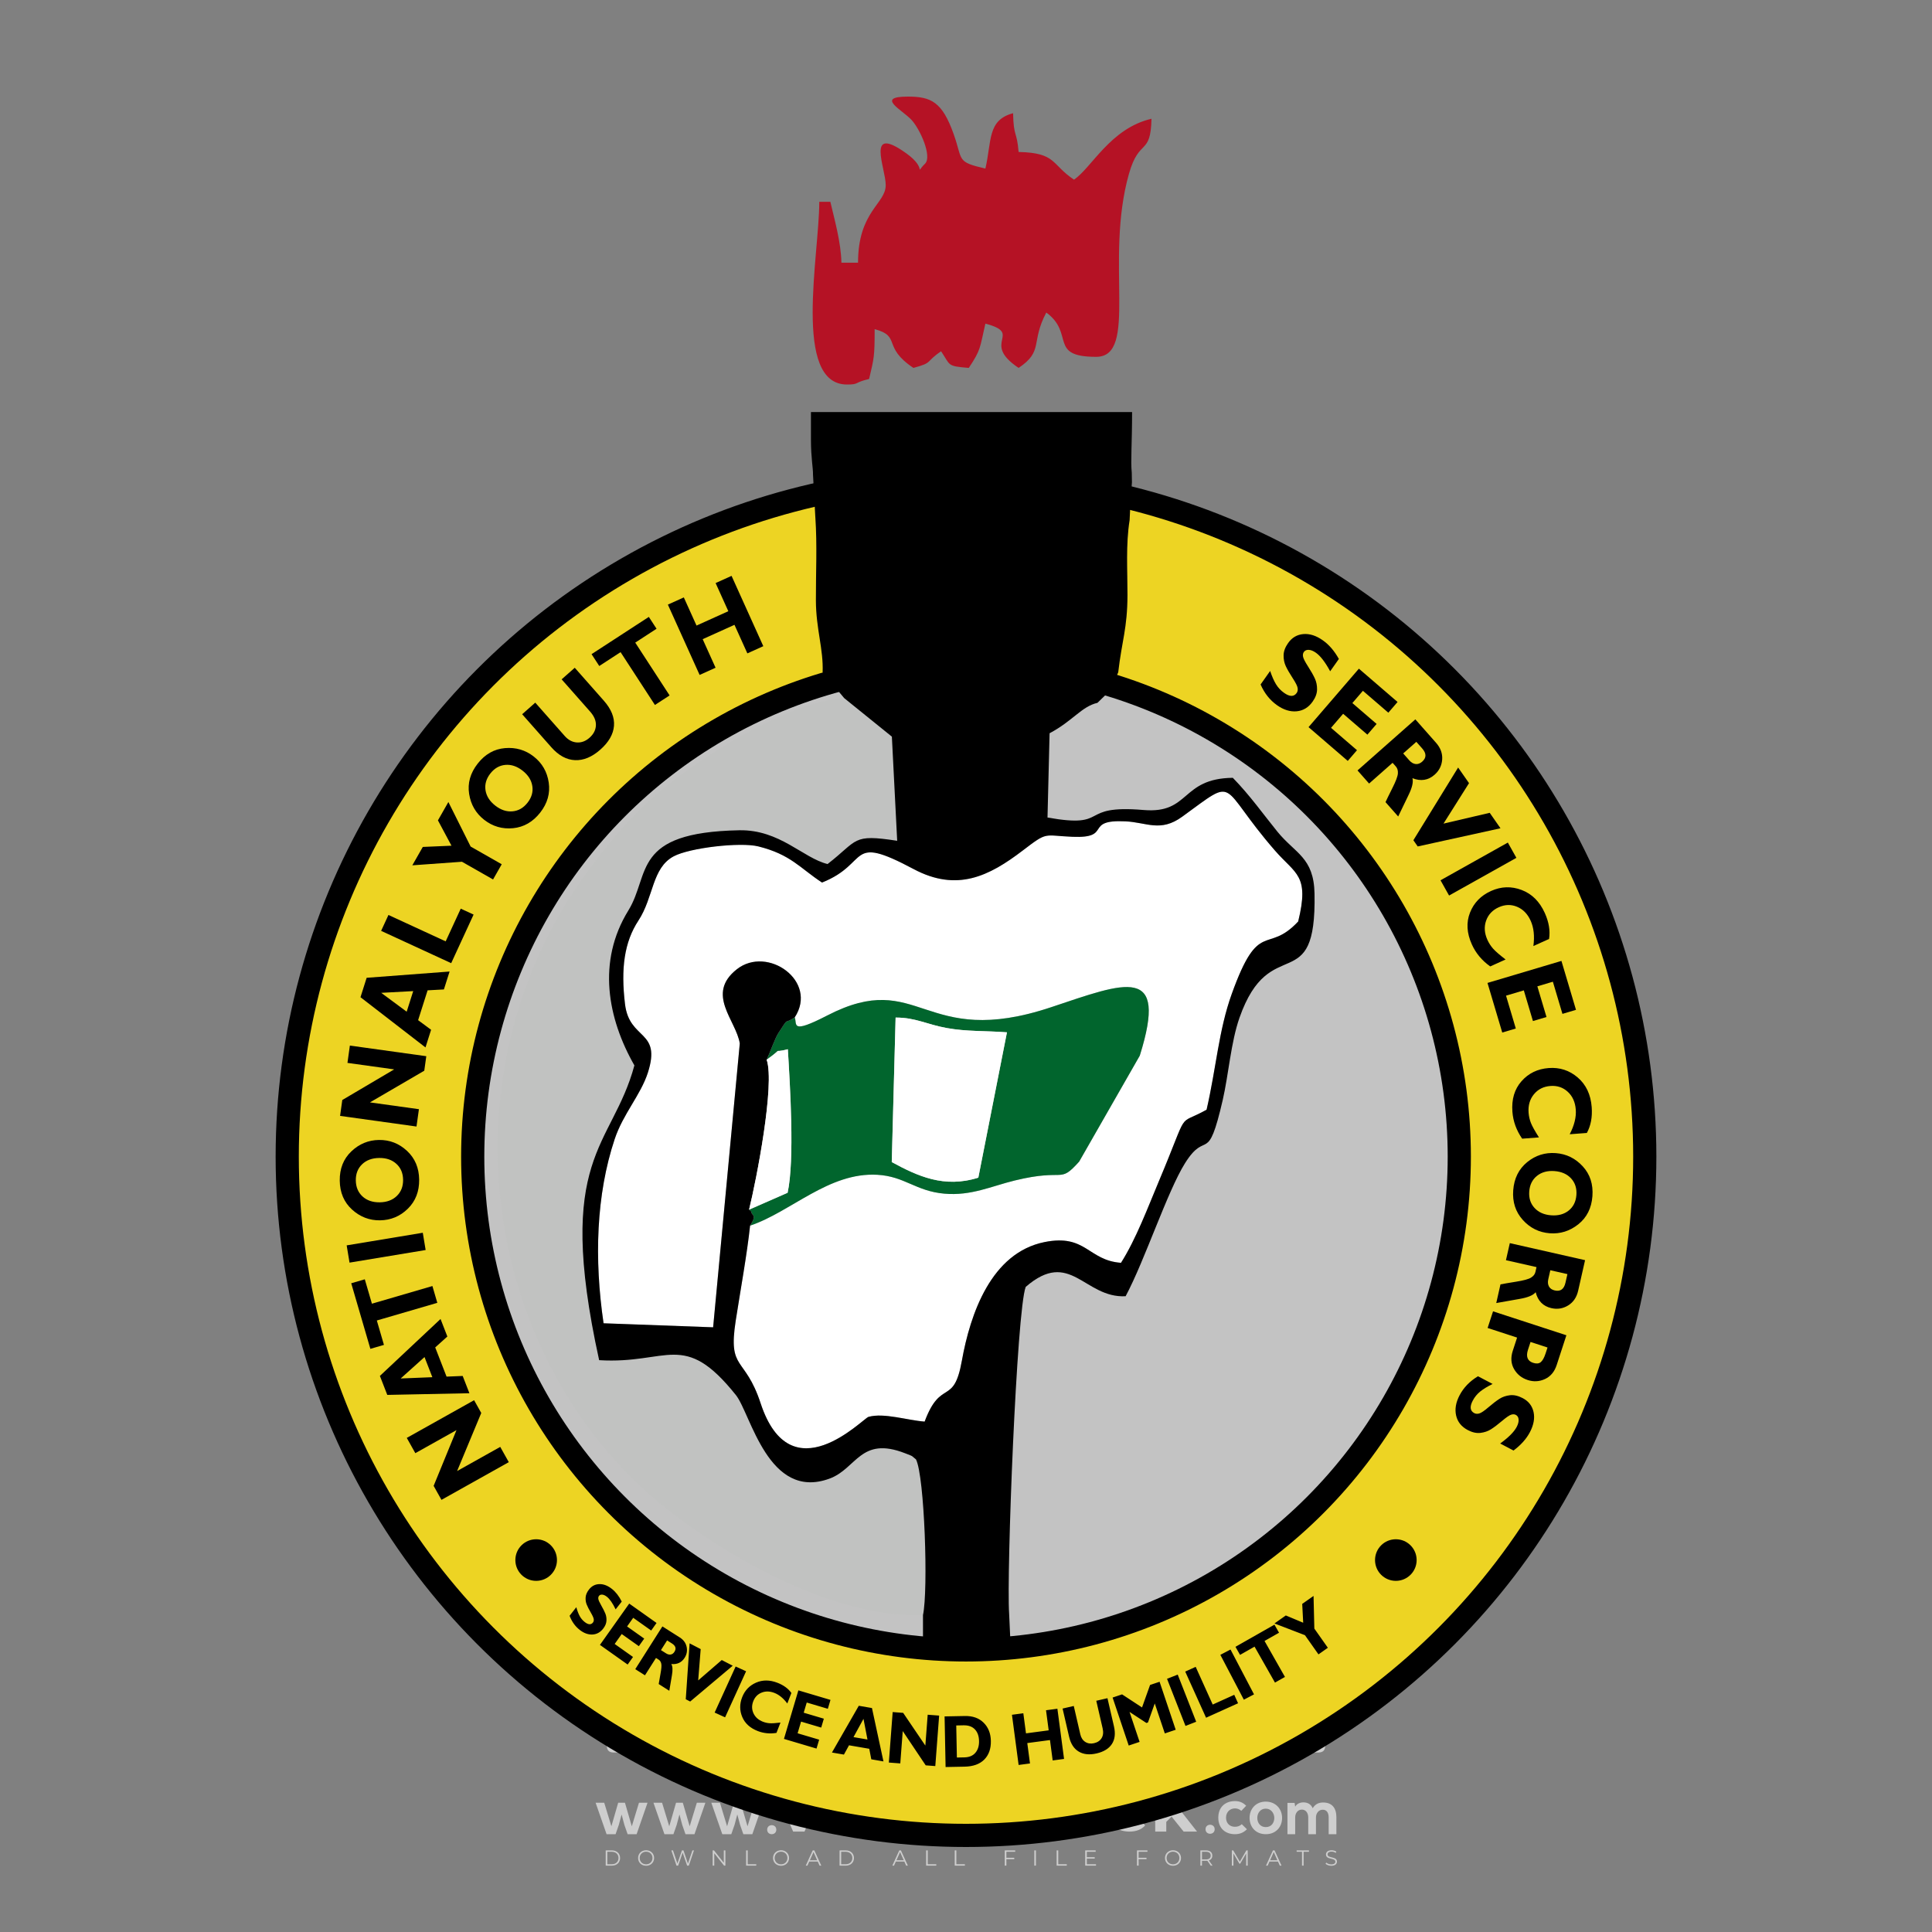 <?xml version="1.0" encoding="iso-8859-1"?>
<!-- Generator: Adobe Illustrator 27.0.0, SVG Export Plug-In . SVG Version: 6.00 Build 0)  -->
<svg version="1.1" id="Layer_1" xmlns="http://www.w3.org/2000/svg" xmlns:xlink="http://www.w3.org/1999/xlink" x="0px" y="0px"
	 viewBox="0 0 500 500" style="enable-background:new 0 0 500 500;" xml:space="preserve">
<rect x="0" y="0" width="500" height="500" fill="#808080" stroke="none"/>
<g id="watermark_1_">
	<g>
		<g id="watermark" style="opacity:0.61;">
			<g>
				<g>
					<g>
						<g>
							<polygon style="fill:#FFFFFF;" points="213.765,461.172 208.204,474.017 205.268,474.017 199.726,461.172 202.938,461.172 
								206.846,470.347 210.81,461.172 							"/>
						</g>
						<g>
							<path style="fill:#FFFFFF;" d="M223.507,469.741h-7.469c0.275,1.23,1.321,1.982,2.826,1.982c1.046,0,1.798-0.312,2.477-0.954
								l1.523,1.651c-0.917,1.046-2.294,1.597-4.074,1.597c-3.413,0-5.634-2.147-5.634-5.083c0-2.954,2.257-5.083,5.267-5.083
								c2.899,0,5.138,1.945,5.138,5.12C223.562,469.191,223.526,469.503,223.507,469.741 M216.002,468.071h4.863
								c-0.202-1.248-1.138-2.055-2.422-2.055C217.139,466.016,216.204,466.805,216.002,468.071"/>
						</g>
						<g>
							<path style="fill:#FFFFFF;" d="M224.735,468.934c0-2.973,2.294-5.083,5.505-5.083c2.074,0,3.707,0.899,4.423,2.514
								l-2.22,1.193c-0.532-0.936-1.321-1.358-2.221-1.358c-1.45,0-2.587,1.009-2.587,2.734c0,1.725,1.138,2.734,2.587,2.734
								c0.899,0,1.688-0.404,2.221-1.358l2.22,1.211c-0.716,1.578-2.349,2.495-4.423,2.495
								C227.029,474.017,224.735,471.907,224.735,468.934"/>
						</g>
						<g>
							<path style="fill:#FFFFFF;" d="M242.828,473.393c-0.587,0.422-1.45,0.624-2.331,0.624c-2.33,0-3.688-1.193-3.688-3.542
								v-4.055h-1.523v-2.202h1.523v-2.404h2.863v2.404h2.459v2.202h-2.459v4.019c0,0.844,0.458,1.303,1.229,1.303
								c0.422,0,0.844-0.128,1.156-0.367L242.828,473.393z"/>
						</g>
					</g>
					<g>
						<path style="fill:#FFFFFF;" d="M262.474,463.997v2.643c-0.238-0.018-0.422-0.037-0.642-0.037
							c-1.578,0-2.624,0.862-2.624,2.753v4.661h-2.863v-9.873h2.734v1.303C259.776,464.493,260.951,463.997,262.474,463.997"/>
					</g>
					<g>
						<path style="fill:#FFFFFF;" d="M263.299,472.53l1.009-2.239c1.083,0.789,2.697,1.339,4.239,1.339
							c1.762,0,2.477-0.587,2.477-1.376c0-2.404-7.469-0.752-7.469-5.524c0-2.184,1.762-4,5.413-4c1.615,0,3.267,0.385,4.459,1.138
							l-0.918,2.257c-1.193-0.679-2.422-1.009-3.56-1.009c-1.761,0-2.44,0.66-2.44,1.468c0,2.367,7.468,0.734,7.468,5.45
							c0,2.147-1.78,3.982-5.45,3.982C266.492,474.017,264.437,473.411,263.299,472.53"/>
					</g>
					<g>
						<path style="fill:#FFFFFF;" d="M285.428,469.741h-7.469c0.275,1.23,1.321,1.982,2.826,1.982c1.046,0,1.798-0.312,2.477-0.954
							l1.523,1.651c-0.918,1.046-2.294,1.597-4.074,1.597c-3.413,0-5.634-2.147-5.634-5.083c0-2.954,2.257-5.083,5.267-5.083
							c2.9,0,5.138,1.945,5.138,5.12C285.484,469.191,285.447,469.503,285.428,469.741 M277.923,468.071h4.863
							c-0.202-1.248-1.138-2.055-2.422-2.055C279.061,466.016,278.125,466.805,277.923,468.071"/>
					</g>
					<g>
						<path style="fill:#FFFFFF;" d="M297.007,469.741h-7.469c0.275,1.23,1.321,1.982,2.826,1.982c1.046,0,1.798-0.312,2.477-0.954
							l1.523,1.651c-0.918,1.046-2.294,1.597-4.074,1.597c-3.413,0-5.634-2.147-5.634-5.083c0-2.954,2.257-5.083,5.267-5.083
							c2.899,0,5.138,1.945,5.138,5.12C297.062,469.191,297.025,469.503,297.007,469.741 M289.501,468.071h4.863
							c-0.202-1.248-1.138-2.055-2.422-2.055C290.639,466.016,289.703,466.805,289.501,468.071"/>
					</g>
					<g>
						<polygon style="fill:#FFFFFF;" points="303.208,470.145 301.831,471.503 301.831,474.017 298.969,474.017 298.969,460.401 
							301.831,460.401 301.831,468.108 306.016,464.144 309.429,464.144 305.318,468.328 309.796,474.017 306.327,474.017 						"/>
					</g>
					<g>
						<path style="fill:#FFFFFF;" d="M256.601,475.359L256.601,475.359l-2.86-2.86c-0.435,0.508-0.953,0.943-1.534,1.284
							c-0.092,0.069-0.186,0.136-0.283,0.199l3.027,3.027c0.456,0.456,1.195,0.456,1.65,0
							C257.057,476.554,257.057,475.815,256.601,475.359"/>
					</g>
					<g>
						<path style="fill:#FFFFFF;" d="M249.984,463.244c0.221-0.173,0.495-0.281,0.797-0.281c0.042,0,0.083,0.002,0.124,0.006
							c-0.214-0.156-0.478-0.249-0.764-0.249c-0.395,0-0.744,0.18-0.981,0.458c-0.051,0-0.1,0.006-0.151,0.008
							c0.039-0.077,0.064-0.162,0.064-0.255c0-0.234-0.143-0.434-0.346-0.519c0.087,0.126,0.138,0.279,0.138,0.445
							c0,0.122-0.031,0.237-0.081,0.341c-2.811,0.201-5.03,2.539-5.03,5.4c0,2.993,2.426,5.42,5.42,5.42
							c2.993,0,5.42-2.426,5.42-5.42C254.595,465.879,252.593,463.635,249.984,463.244 M247.983,464.656
							c0.435,0,0.844,0.112,1.199,0.309c0.374-0.245,0.82-0.387,1.299-0.387c0.711,0,1.348,0.312,1.784,0.806
							c-0.435-0.379-1.004-0.61-1.627-0.61c-0.449,0-0.87,0.12-1.234,0.329c-0.079,0.046-0.156,0.096-0.229,0.15
							c-0.065-0.048-0.133-0.093-0.204-0.134c-0.369-0.219-0.8-0.344-1.26-0.344c-0.3,0-0.588,0.054-0.854,0.152
							C247.196,464.754,247.578,464.656,247.983,464.656 M251.772,469.098c0.115,0.305,0.181,0.634,0.181,0.979
							c0,1.534-1.244,2.777-2.778,2.777c-1.534,0-2.777-1.243-2.777-2.777c0-0.345,0.066-0.674,0.181-0.979
							c-0.62-0.382-1.035-1.064-1.035-1.846c0-1.197,0.971-2.168,2.168-2.168c0.565,0,1.078,0.218,1.463,0.572
							c0.386-0.354,0.899-0.572,1.464-0.572c1.197,0,2.168,0.971,2.168,2.168C252.807,468.034,252.392,468.716,251.772,469.098"/>
					</g>
					<g>
						<path style="fill:#FFFFFF;" d="M251.666,467.061c0,0.497-0.404,0.901-0.901,0.901c-0.497,0-0.901-0.404-0.901-0.901
							s0.404-0.901,0.901-0.901c0.101,0,0.197,0.017,0.287,0.047c-0.03,0.062-0.045,0.132-0.045,0.204
							c0,0.273,0.221,0.494,0.494,0.494c0.05,0,0.099-0.008,0.146-0.022C251.66,466.941,251.666,467,251.666,467.061"/>
					</g>
					<g>
						<path style="fill:#FFFFFF;" d="M248.255,467.061c0,0.376-0.305,0.681-0.681,0.681c-0.376,0-0.681-0.305-0.681-0.681
							s0.305-0.681,0.681-0.681c0.076,0,0.149,0.013,0.217,0.035c-0.023,0.047-0.034,0.1-0.034,0.155
							c0,0.206,0.167,0.374,0.374,0.374c0.038,0,0.075-0.006,0.11-0.017C248.25,466.97,248.255,467.015,248.255,467.061"/>
					</g>
					<g>
						<g>
							<g>
								<rect x="242.908" y="467.83" style="fill:#FFFFFF;" width="0.616" height="0.616"/>
							</g>
							<g>
								<rect x="254.827" y="467.83" style="fill:#FFFFFF;" width="0.616" height="0.616"/>
							</g>
							<g>
								<path style="fill:#FFFFFF;" d="M255.205,468.082h-0.14c0-3.248-2.642-5.89-5.89-5.89c-3.248,0-5.89,2.642-5.89,5.89h-0.14
									c0-1.611,0.627-3.125,1.766-4.264c1.139-1.139,2.653-1.766,4.264-1.766c1.611,0,3.125,0.627,4.264,1.766
									C254.578,464.957,255.205,466.471,255.205,468.082"/>
							</g>
						</g>
						<g>
							<rect x="248.868" y="461.814" style="fill:#FFFFFF;" width="0.616" height="0.616"/>
						</g>
						<g>
							<rect x="244.95" y="462.052" style="fill:#FFFFFF;" width="8.45" height="0.14"/>
						</g>
						<g>
							<path style="fill:#FFFFFF;" d="M245.174,462.15c0,0.108-0.088,0.196-0.196,0.196c-0.108,0-0.196-0.088-0.196-0.196
								c0-0.108,0.088-0.196,0.196-0.196C245.086,461.954,245.174,462.042,245.174,462.15"/>
						</g>
						<g>
							<path style="fill:#FFFFFF;" d="M253.596,462.15c0,0.108-0.088,0.196-0.196,0.196c-0.108,0-0.196-0.088-0.196-0.196
								c0-0.108,0.088-0.196,0.196-0.196C253.509,461.954,253.596,462.042,253.596,462.15"/>
						</g>
					</g>
				</g>
				<g>
					<path style="fill:#FFFFFF;" d="M314.356,473.409c0,1.559-2.364,1.559-2.364,0C311.993,471.851,314.356,471.851,314.356,473.409
						z"/>
				</g>
				<g>
					<g>
						<g>
							<path style="fill:#FFFFFF;" d="M161.739,466.549l1.772,6.088l1.855-6.088h2.215l-2.823,8.14h-2.33l-0.837-2.396l-0.722-2.708
								l-0.722,2.708l-0.837,2.396h-2.33l-2.839-8.14h2.231l1.855,6.088l1.756-6.088H161.739z"/>
						</g>
						<g>
							<path style="fill:#FFFFFF;" d="M176.713,466.549l1.772,6.088l1.855-6.088h2.215l-2.823,8.14h-2.33l-0.837-2.396l-0.722-2.708
								l-0.722,2.708l-0.837,2.396h-2.33l-2.839-8.14h2.231l1.855,6.088l1.756-6.088H176.713z"/>
						</g>
						<g>
							<path style="fill:#FFFFFF;" d="M191.687,466.549l1.772,6.088l1.855-6.088h2.215l-2.823,8.14h-2.33l-0.837-2.396l-0.722-2.708
								l-0.722,2.708l-0.837,2.396h-2.33l-2.839-8.14h2.231l1.855,6.088l1.756-6.088H191.687z"/>
						</g>
					</g>
					<g>
						<path style="fill:#FFFFFF;" d="M200.908,473.52c0,1.559-2.364,1.559-2.364,0C198.545,471.962,200.908,471.962,200.908,473.52z
							"/>
					</g>
					<g>
						<path style="fill:#FFFFFF;" d="M322.71,473.409c-0.935,0.919-1.919,1.28-3.117,1.28c-2.346,0-4.3-1.411-4.3-4.282
							s1.953-4.284,4.3-4.284c1.149,0,2.035,0.329,2.921,1.199l-1.264,1.329c-0.476-0.428-1.066-0.64-1.623-0.64
							c-1.346,0-2.33,0.985-2.33,2.396c0,1.542,1.05,2.362,2.297,2.362c0.64,0,1.28-0.18,1.772-0.672L322.71,473.409z"/>
					</g>
					<g>
						<path style="fill:#FFFFFF;" d="M331.805,470.472c0,2.33-1.591,4.217-4.217,4.217c-2.626,0-4.201-1.887-4.201-4.217
							c0-2.314,1.609-4.217,4.185-4.217C330.149,466.255,331.805,468.158,331.805,470.472z M325.389,470.472
							c0,1.231,0.739,2.38,2.199,2.38c1.46,0,2.199-1.149,2.199-2.38c0-1.215-0.854-2.396-2.199-2.396
							C326.144,468.077,325.389,469.258,325.389,470.472z"/>
					</g>
					<g>
						<path style="fill:#FFFFFF;" d="M338.572,474.689v-4.332c0-1.068-0.559-2.035-1.658-2.035c-1.082,0-1.722,0.967-1.722,2.035
							v4.332h-2.003v-8.107h1.855l0.148,0.985c0.426-0.82,1.362-1.116,2.133-1.116c0.969,0,1.937,0.394,2.396,1.51
							c0.723-1.149,1.658-1.478,2.708-1.478c2.297,0,3.43,1.412,3.43,3.84v4.365h-2.003v-4.365c0-1.066-0.442-1.97-1.526-1.97
							c-1.082,0-1.756,0.935-1.756,2.003v4.332H338.572z"/>
					</g>
				</g>
			</g>
		</g>
		<g style="opacity:0.61;">
			<g>
				<g>
					<path style="fill:#FFFFFF;" d="M345.988,431.299c-0.006-1.224-0.959-2.121-2.189-2.14c-0.924-0.014-0.832,0.12-0.834-0.867
						c-0.003-1.097-0.007-2.194,0.003-3.292c0.003-0.379-0.112-0.691-0.362-0.976c-2.342-2.668-4.678-5.342-7.019-8.011
						c-0.12-0.137-0.275-0.244-0.414-0.366c-6.214,0-12.427,0-18.641,0c-0.794,0.293-1.14,0.868-1.138,1.709
						c0.01,3.748,0.004,7.496,0.004,11.243c0,0.556-0.003,0.589-0.55,0.551c-1.497-0.102-2.516,0.986-2.497,2.492
						c0.044,3.476,0.013,6.953,0.014,10.429c0.001,1.58,0.867,2.443,2.45,2.449c0.582,0.002,0.582,0.002,0.582,0.6
						c0,2.219-0.001,4.438,0.001,6.657c0.001,1.192,0.58,1.771,1.768,1.771c8.013,0.001,16.027,0.001,24.04,0
						c1.168,0,1.755-0.583,1.757-1.745c0.002-2.256,0-4.512,0.001-6.768c0-0.512,0.002-0.511,0.52-0.515
						c0.271-0.002,0.541,0.008,0.809-0.058c0.996-0.246,1.69-1.044,1.694-2.069C346.003,438.696,346.005,434.997,345.988,431.299z
						 M317.537,417.162c5.337,0,10.674,0,16.01,0c0.548,0,0.554,0.007,0.554,0.561c0.001,2.243-0.001,4.486,0.001,6.73
						c0.001,0.811,0.249,1.059,1.06,1.059c1.91,0.001,3.821,0,5.731,0.001c0.458,0,0.479,0.021,0.481,0.483
						c0.003,0.887,0.002,1.775,0,2.662c-0.001,0.477-0.024,0.498-0.504,0.499c-3.895,0.001-7.79,0-11.684,0
						c-3.882,0-7.765,0-11.647,0c-0.55,0-0.552-0.001-0.552-0.561c-0.001-3.624-0.001-7.247,0-10.871
						C316.987,417.166,316.991,417.162,317.537,417.162z M340.822,451.579c-3.883,0.001-7.766,0-11.65,0c-3.871,0-7.742,0-11.613,0
						c-0.572,0-0.574-0.002-0.574-0.579c-0.001-1.997-0.001-3.994,0.001-5.991c0-0.464,0.023-0.486,0.478-0.487
						c7.803-0.001,15.607-0.001,23.41,0c0.478,0,0.499,0.02,0.499,0.503c0.002,1.997,0.001,3.994,0,5.991
						C341.375,451.574,341.37,451.579,340.822,451.579z"/>
				</g>
				<g>
					<g>
						<rect x="327.418" y="417.053" style="fill:#FFFFFF;" width="1.757" height="1.054"/>
					</g>
					<g>
						<rect x="325.662" y="418.107" style="fill:#FFFFFF;" width="1.757" height="1.054"/>
					</g>
					<g>
						<rect x="327.418" y="419.161" style="fill:#FFFFFF;" width="1.757" height="1.054"/>
					</g>
					<g>
						<rect x="325.662" y="420.215" style="fill:#FFFFFF;" width="1.757" height="1.054"/>
					</g>
					<g>
						<rect x="327.418" y="421.269" style="fill:#FFFFFF;" width="1.757" height="1.054"/>
					</g>
					<g>
						<rect x="325.662" y="422.323" style="fill:#FFFFFF;" width="1.757" height="1.054"/>
					</g>
					<g>
						<rect x="327.418" y="423.378" style="fill:#FFFFFF;" width="1.757" height="1.054"/>
					</g>
					<g>
						<rect x="325.662" y="424.432" style="fill:#FFFFFF;" width="1.757" height="1.054"/>
					</g>
					<g>
						<rect x="327.418" y="425.486" style="fill:#FFFFFF;" width="1.757" height="1.054"/>
					</g>
					<g>
						<rect x="325.662" y="426.54" style="fill:#FFFFFF;" width="1.757" height="1.054"/>
					</g>
					<g>
						<rect x="327.418" y="427.594" style="fill:#FFFFFF;" width="1.757" height="1.054"/>
					</g>
					<g>
						<rect x="325.662" y="428.648" style="fill:#FFFFFF;" width="1.757" height="1.054"/>
					</g>
				</g>
			</g>
			<g>
				<path style="fill:#FFFFFF;" d="M187.637,431.299c-0.006-1.224-0.959-2.121-2.189-2.14c-0.924-0.014-0.832,0.12-0.834-0.867
					c-0.003-1.097-0.007-2.194,0.003-3.292c0.003-0.379-0.112-0.691-0.362-0.976c-2.342-2.668-4.678-5.342-7.019-8.011
					c-0.12-0.137-0.275-0.244-0.414-0.366c-6.214,0-12.427,0-18.641,0c-0.794,0.293-1.14,0.868-1.138,1.709
					c0.01,3.748,0.004,7.496,0.004,11.243c0,0.556-0.003,0.589-0.55,0.551c-1.497-0.102-2.516,0.986-2.497,2.492
					c0.044,3.476,0.013,6.953,0.014,10.429c0.001,1.58,0.867,2.443,2.45,2.449c0.582,0.002,0.582,0.002,0.582,0.6
					c0,2.219-0.001,4.438,0.001,6.657c0.001,1.192,0.58,1.771,1.768,1.771c8.013,0.001,16.027,0.001,24.04,0
					c1.168,0,1.755-0.583,1.757-1.745c0.002-2.256,0-4.512,0.001-6.768c0-0.512,0.002-0.511,0.52-0.515
					c0.271-0.002,0.541,0.008,0.809-0.058c0.996-0.246,1.69-1.044,1.694-2.069C187.652,438.696,187.655,434.997,187.637,431.299z
					 M159.187,417.162c5.337,0,10.674,0,16.01,0c0.548,0,0.554,0.007,0.554,0.561c0.001,2.243-0.001,4.486,0.001,6.73
					c0.001,0.811,0.249,1.059,1.06,1.059c1.91,0.001,3.821,0,5.731,0.001c0.458,0,0.479,0.021,0.481,0.483
					c0.003,0.887,0.002,1.775,0,2.662c-0.001,0.477-0.024,0.498-0.504,0.499c-3.895,0.001-7.79,0-11.684,0
					c-3.882,0-7.765,0-11.647,0c-0.55,0-0.552-0.001-0.552-0.561c-0.001-3.624-0.001-7.247,0-10.871
					C158.636,417.166,158.64,417.162,159.187,417.162z M182.472,451.579c-3.883,0.001-7.766,0-11.65,0c-3.871,0-7.742,0-11.613,0
					c-0.572,0-0.574-0.002-0.574-0.579c-0.001-1.997-0.001-3.994,0.001-5.991c0-0.464,0.023-0.486,0.478-0.487
					c7.803-0.001,15.607-0.001,23.41,0c0.478,0,0.499,0.02,0.499,0.503c0.002,1.997,0.001,3.994,0,5.991
					C183.024,451.574,183.019,451.579,182.472,451.579z"/>
			</g>
			<g>
				<path style="fill:#FFFFFF;" d="M159.779,440.669v-7.897h2.779c0.375,0,0.726,0.061,1.053,0.182
					c0.327,0.121,0.612,0.292,0.855,0.513c0.242,0.221,0.434,0.483,0.573,0.789c0.14,0.305,0.21,0.642,0.21,1.009
					c0,0.375-0.07,0.715-0.21,1.02c-0.14,0.305-0.331,0.568-0.573,0.789c-0.243,0.221-0.528,0.392-0.855,0.513
					c-0.327,0.121-0.678,0.182-1.053,0.182h-1.29v2.901H159.779z M162.58,436.356c0.39,0,0.684-0.111,0.882-0.331
					c0.199-0.22,0.298-0.474,0.298-0.761c0-0.14-0.024-0.276-0.072-0.408c-0.048-0.132-0.121-0.248-0.221-0.347
					c-0.099-0.099-0.223-0.178-0.37-0.237c-0.147-0.059-0.32-0.089-0.518-0.089h-1.312v2.173H162.58z"/>
				<path style="fill:#FFFFFF;" d="M166.308,432.771h1.731l3.177,5.294h0.088l-0.088-1.522v-3.772h1.478v7.897h-1.566l-3.353-5.592
					h-0.088l0.088,1.522v4.07h-1.467V432.771z"/>
				<path style="fill:#FFFFFF;" d="M177.922,436.334h3.872c0.022,0.089,0.04,0.195,0.055,0.32c0.014,0.125,0.022,0.25,0.022,0.375
					c0,0.507-0.077,0.985-0.231,1.434c-0.154,0.449-0.397,0.849-0.728,1.202c-0.353,0.375-0.776,0.666-1.268,0.871
					c-0.493,0.206-1.055,0.309-1.688,0.309c-0.574,0-1.114-0.103-1.622-0.309c-0.507-0.206-0.948-0.492-1.323-0.86
					c-0.375-0.367-0.673-0.803-0.894-1.307c-0.221-0.504-0.331-1.053-0.331-1.649c0-0.595,0.11-1.145,0.331-1.649
					c0.221-0.504,0.518-0.939,0.894-1.307c0.375-0.367,0.816-0.654,1.323-0.86c0.507-0.206,1.048-0.309,1.622-0.309
					c0.64,0,1.211,0.11,1.715,0.331c0.504,0.221,0.935,0.526,1.296,0.915l-1.025,1.004c-0.258-0.272-0.544-0.48-0.861-0.623
					c-0.316-0.143-0.695-0.215-1.136-0.215c-0.361,0-0.703,0.065-1.026,0.193c-0.324,0.129-0.607,0.311-0.85,0.546
					c-0.242,0.235-0.436,0.52-0.579,0.855c-0.143,0.335-0.215,0.708-0.215,1.119c0,0.412,0.072,0.785,0.215,1.12
					c0.143,0.335,0.338,0.62,0.584,0.855c0.246,0.235,0.531,0.418,0.855,0.546c0.323,0.129,0.669,0.193,1.037,0.193
					c0.419,0,0.773-0.061,1.064-0.182c0.29-0.121,0.538-0.278,0.744-0.469c0.148-0.132,0.275-0.3,0.381-0.502
					c0.106-0.202,0.189-0.428,0.248-0.678h-2.482V436.334z"/>
			</g>
			<g>
				<path style="fill:#FFFFFF;" d="M224.019,431.299c-0.006-1.224-0.959-2.121-2.189-2.14c-0.924-0.014-0.832,0.12-0.834-0.867
					c-0.003-1.097-0.007-2.194,0.003-3.292c0.003-0.379-0.112-0.691-0.362-0.976c-2.342-2.668-4.678-5.342-7.019-8.011
					c-0.12-0.137-0.275-0.244-0.414-0.366c-6.214,0-12.427,0-18.641,0c-0.794,0.293-1.14,0.868-1.138,1.709
					c0.01,3.748,0.004,7.496,0.004,11.243c0,0.556-0.003,0.589-0.55,0.551c-1.497-0.102-2.516,0.986-2.497,2.492
					c0.044,3.476,0.013,6.953,0.014,10.429c0.001,1.58,0.867,2.443,2.45,2.449c0.582,0.002,0.582,0.002,0.582,0.6
					c0,2.219-0.001,4.438,0.001,6.657c0.001,1.192,0.58,1.771,1.768,1.771c8.013,0.001,16.027,0.001,24.04,0
					c1.168,0,1.755-0.583,1.757-1.745c0.002-2.256,0-4.512,0.001-6.768c0-0.512,0.002-0.511,0.52-0.515
					c0.271-0.002,0.541,0.008,0.809-0.058c0.997-0.246,1.69-1.044,1.694-2.069C224.034,438.696,224.036,434.997,224.019,431.299z
					 M195.568,417.162c5.337,0,10.674,0,16.01,0c0.548,0,0.554,0.007,0.554,0.561c0.001,2.243-0.001,4.486,0.001,6.73
					c0.001,0.811,0.249,1.059,1.06,1.059c1.91,0.001,3.821,0,5.731,0.001c0.458,0,0.479,0.021,0.481,0.483
					c0.003,0.887,0.002,1.775,0,2.662c-0.001,0.477-0.024,0.498-0.504,0.499c-3.895,0.001-7.79,0-11.684,0
					c-3.882,0-7.765,0-11.647,0c-0.55,0-0.552-0.001-0.552-0.561c-0.001-3.624-0.001-7.247,0-10.871
					C195.018,417.166,195.022,417.162,195.568,417.162z M218.854,451.579c-3.883,0.001-7.766,0-11.65,0c-3.871,0-7.742,0-11.613,0
					c-0.572,0-0.574-0.002-0.574-0.579c-0.001-1.997-0.001-3.994,0.001-5.991c0-0.464,0.023-0.486,0.478-0.487
					c7.803-0.001,15.607-0.001,23.41,0c0.478,0,0.499,0.02,0.499,0.503c0.002,1.997,0.001,3.994,0,5.991
					C219.406,451.574,219.401,451.579,218.854,451.579z"/>
			</g>
			<g>
				<path style="fill:#FFFFFF;" d="M205.111,432.771h1.699l2.967,7.897h-1.644l-0.651-1.886h-3.044l-0.651,1.886h-1.643
					L205.111,432.771z M206.997,437.415l-0.706-1.974l-0.287-0.96h-0.088l-0.287,0.96l-0.706,1.974H206.997z"/>
				<path style="fill:#FFFFFF;" d="M211.331,434.536c-0.125,0-0.245-0.024-0.359-0.072c-0.114-0.048-0.213-0.114-0.298-0.199
					c-0.084-0.084-0.151-0.182-0.198-0.292c-0.048-0.11-0.072-0.232-0.072-0.364s0.024-0.254,0.072-0.364
					c0.048-0.11,0.114-0.208,0.198-0.292c0.084-0.084,0.184-0.151,0.298-0.198c0.114-0.048,0.233-0.072,0.359-0.072
					c0.257,0,0.478,0.09,0.662,0.27c0.184,0.181,0.276,0.399,0.276,0.656s-0.092,0.476-0.276,0.656
					C211.809,434.446,211.589,434.536,211.331,434.536z M210.615,440.669v-5.404h1.445v5.404H210.615z"/>
			</g>
			<g>
				<path style="fill:#FFFFFF;" d="M261.044,431.299c-0.006-1.224-0.959-2.121-2.189-2.14c-0.924-0.014-0.832,0.12-0.834-0.867
					c-0.003-1.097-0.007-2.194,0.003-3.292c0.003-0.379-0.112-0.691-0.362-0.976c-2.342-2.668-4.678-5.342-7.019-8.011
					c-0.12-0.137-0.275-0.244-0.414-0.366c-6.214,0-12.427,0-18.641,0c-0.794,0.293-1.14,0.868-1.138,1.709
					c0.01,3.748,0.004,7.496,0.004,11.243c0,0.556-0.003,0.589-0.55,0.551c-1.497-0.102-2.516,0.986-2.497,2.492
					c0.044,3.476,0.013,6.953,0.014,10.429c0.001,1.58,0.867,2.443,2.45,2.449c0.582,0.002,0.582,0.002,0.582,0.6
					c0,2.219-0.001,4.438,0.001,6.657c0.001,1.192,0.58,1.771,1.768,1.771c8.013,0.001,16.027,0.001,24.04,0
					c1.168,0,1.755-0.583,1.757-1.745c0.002-2.256,0-4.512,0.001-6.768c0-0.512,0.002-0.511,0.52-0.515
					c0.271-0.002,0.541,0.008,0.809-0.058c0.996-0.246,1.69-1.044,1.694-2.069C261.059,438.696,261.061,434.997,261.044,431.299z
					 M232.593,417.162c5.337,0,10.674,0,16.01,0c0.548,0,0.554,0.007,0.554,0.561c0.001,2.243-0.001,4.486,0.001,6.73
					c0.001,0.811,0.249,1.059,1.06,1.059c1.91,0.001,3.821,0,5.731,0.001c0.458,0,0.479,0.021,0.481,0.483
					c0.003,0.887,0.002,1.775,0,2.662c-0.001,0.477-0.024,0.498-0.504,0.499c-3.895,0.001-7.79,0-11.684,0
					c-3.882,0-7.765,0-11.647,0c-0.55,0-0.552-0.001-0.552-0.561c-0.001-3.624-0.001-7.247,0-10.871
					C232.042,417.166,232.047,417.162,232.593,417.162z M255.878,451.579c-3.883,0.001-7.766,0-11.65,0c-3.871,0-7.742,0-11.613,0
					c-0.572,0-0.574-0.002-0.574-0.579c-0.001-1.997-0.001-3.994,0.001-5.991c0-0.464,0.023-0.486,0.478-0.487
					c7.803-0.001,15.607-0.001,23.41,0c0.478,0,0.499,0.02,0.499,0.503c0.002,1.997,0.001,3.994,0,5.991
					C256.431,451.574,256.426,451.579,255.878,451.579z"/>
			</g>
			<g>
				<path style="fill:#FFFFFF;" d="M236.361,440.845c-0.338,0-0.662-0.048-0.971-0.143c-0.309-0.095-0.592-0.239-0.849-0.43
					c-0.257-0.191-0.481-0.425-0.673-0.7c-0.191-0.276-0.342-0.597-0.452-0.965l1.401-0.551c0.103,0.397,0.283,0.726,0.54,0.987
					c0.257,0.261,0.596,0.392,1.015,0.392c0.154,0,0.303-0.02,0.447-0.061c0.143-0.04,0.272-0.099,0.386-0.176
					s0.204-0.175,0.27-0.292c0.066-0.118,0.099-0.254,0.099-0.408c0-0.147-0.026-0.279-0.077-0.397
					c-0.051-0.117-0.138-0.227-0.259-0.331c-0.121-0.103-0.28-0.202-0.475-0.298c-0.195-0.095-0.435-0.195-0.722-0.298l-0.485-0.176
					c-0.213-0.073-0.429-0.173-0.645-0.298c-0.217-0.125-0.413-0.276-0.59-0.452c-0.177-0.176-0.322-0.384-0.436-0.623
					c-0.114-0.239-0.171-0.509-0.171-0.81c0-0.309,0.06-0.597,0.182-0.866c0.121-0.268,0.294-0.503,0.518-0.706
					c0.224-0.202,0.492-0.36,0.805-0.474s0.66-0.171,1.042-0.171c0.397,0,0.74,0.053,1.031,0.16
					c0.291,0.107,0.537,0.243,0.739,0.408c0.202,0.165,0.366,0.348,0.491,0.546c0.125,0.199,0.217,0.386,0.276,0.563l-1.312,0.551
					c-0.074-0.221-0.208-0.419-0.402-0.596c-0.195-0.176-0.462-0.265-0.8-0.265c-0.324,0-0.592,0.075-0.805,0.226
					c-0.213,0.151-0.32,0.348-0.32,0.59c0,0.235,0.103,0.436,0.309,0.601c0.206,0.165,0.533,0.325,0.982,0.48l0.497,0.165
					c0.316,0.111,0.605,0.237,0.866,0.381c0.261,0.143,0.485,0.314,0.673,0.513c0.187,0.199,0.331,0.425,0.43,0.678
					c0.1,0.254,0.149,0.546,0.149,0.877c0,0.412-0.083,0.767-0.248,1.064c-0.165,0.298-0.377,0.542-0.634,0.734
					c-0.258,0.191-0.548,0.335-0.872,0.43C236.986,440.797,236.67,440.845,236.361,440.845z"/>
				<path style="fill:#FFFFFF;" d="M239.516,432.771h1.61l1.633,4.754l0.287,1.015h0.088l0.309-1.015l1.699-4.754h1.61l-2.879,7.897
					h-1.566L239.516,432.771z"/>
				<path style="fill:#FFFFFF;" d="M251.097,436.334h3.871c0.022,0.089,0.04,0.195,0.055,0.32c0.015,0.125,0.023,0.25,0.023,0.375
					c0,0.507-0.078,0.985-0.232,1.434c-0.154,0.449-0.397,0.849-0.728,1.202c-0.353,0.375-0.775,0.666-1.268,0.871
					c-0.493,0.206-1.055,0.309-1.688,0.309c-0.574,0-1.114-0.103-1.621-0.309c-0.507-0.206-0.949-0.492-1.324-0.86
					c-0.375-0.367-0.673-0.803-0.894-1.307c-0.22-0.504-0.331-1.053-0.331-1.649c0-0.595,0.11-1.145,0.331-1.649
					c0.221-0.504,0.518-0.939,0.894-1.307c0.375-0.367,0.816-0.654,1.324-0.86c0.507-0.206,1.047-0.309,1.621-0.309
					c0.64,0,1.211,0.11,1.715,0.331c0.504,0.221,0.936,0.526,1.296,0.915l-1.026,1.004c-0.257-0.272-0.544-0.48-0.861-0.623
					c-0.316-0.143-0.694-0.215-1.136-0.215c-0.36,0-0.702,0.065-1.026,0.193c-0.323,0.129-0.607,0.311-0.849,0.546
					c-0.243,0.235-0.436,0.52-0.579,0.855c-0.143,0.335-0.215,0.708-0.215,1.119c0,0.412,0.072,0.785,0.215,1.12
					c0.143,0.335,0.338,0.62,0.585,0.855c0.246,0.235,0.531,0.418,0.854,0.546c0.324,0.129,0.669,0.193,1.037,0.193
					c0.419,0,0.774-0.061,1.064-0.182c0.29-0.121,0.539-0.278,0.745-0.469c0.147-0.132,0.274-0.3,0.38-0.502
					c0.107-0.202,0.189-0.428,0.248-0.678h-2.482V436.334z"/>
			</g>
			<g>
				<path style="fill:#FFFFFF;" d="M297.3,431.299c-0.006-1.224-0.959-2.121-2.189-2.14c-0.924-0.014-0.832,0.12-0.834-0.867
					c-0.003-1.097-0.007-2.194,0.003-3.292c0.003-0.379-0.112-0.691-0.362-0.976c-2.342-2.668-4.678-5.342-7.019-8.011
					c-0.12-0.137-0.275-0.244-0.414-0.366c-6.214,0-12.427,0-18.641,0c-0.794,0.293-1.14,0.868-1.138,1.709
					c0.01,3.748,0.004,7.496,0.004,11.243c0,0.556-0.003,0.589-0.55,0.551c-1.497-0.102-2.516,0.986-2.497,2.492
					c0.044,3.476,0.013,6.953,0.014,10.429c0.001,1.58,0.867,2.443,2.45,2.449c0.582,0.002,0.582,0.002,0.582,0.6
					c0,2.219-0.001,4.438,0.001,6.657c0.001,1.192,0.58,1.771,1.768,1.771c8.013,0.001,16.027,0.001,24.04,0
					c1.168,0,1.755-0.583,1.757-1.745c0.002-2.256,0-4.512,0.001-6.768c0-0.512,0.002-0.511,0.52-0.515
					c0.271-0.002,0.541,0.008,0.809-0.058c0.996-0.246,1.69-1.044,1.694-2.069C297.315,438.696,297.318,434.997,297.3,431.299z
					 M268.85,417.162c5.337,0,10.674,0,16.01,0c0.548,0,0.554,0.007,0.554,0.561c0.001,2.243-0.001,4.486,0.001,6.73
					c0.001,0.811,0.249,1.059,1.06,1.059c1.91,0.001,3.821,0,5.731,0.001c0.458,0,0.479,0.021,0.481,0.483
					c0.003,0.887,0.002,1.775,0,2.662c-0.001,0.477-0.024,0.498-0.504,0.499c-3.895,0.001-7.79,0-11.684,0
					c-3.882,0-7.765,0-11.647,0c-0.55,0-0.552-0.001-0.552-0.561c-0.001-3.624-0.001-7.247,0-10.871
					C268.299,417.166,268.303,417.162,268.85,417.162z M292.135,451.579c-3.883,0.001-7.766,0-11.65,0c-3.871,0-7.742,0-11.613,0
					c-0.572,0-0.574-0.002-0.574-0.579c-0.001-1.997-0.001-3.994,0.001-5.991c0-0.464,0.023-0.486,0.478-0.487
					c7.803-0.001,15.607-0.001,23.41,0c0.478,0,0.499,0.02,0.499,0.503c0.001,1.997,0.001,3.994,0,5.991
					C292.687,451.574,292.682,451.579,292.135,451.579z"/>
			</g>
			<g>
				<path style="fill:#FFFFFF;" d="M272.966,434.183v1.831h3.165v1.412h-3.165v1.831h3.518v1.412h-5.007v-7.897h5.007v1.412H272.966
					z"/>
				<path style="fill:#FFFFFF;" d="M277.852,440.669v-7.897h2.779c0.375,0,0.726,0.061,1.053,0.182
					c0.327,0.121,0.612,0.292,0.855,0.513c0.243,0.221,0.434,0.483,0.574,0.789c0.14,0.305,0.209,0.642,0.209,1.009
					c0,0.375-0.07,0.715-0.209,1.02c-0.14,0.305-0.331,0.568-0.574,0.789c-0.243,0.221-0.528,0.392-0.855,0.513
					c-0.327,0.121-0.678,0.182-1.053,0.182h-1.29v2.901H277.852z M280.653,436.356c0.389,0,0.684-0.111,0.882-0.331
					c0.199-0.22,0.298-0.474,0.298-0.761c0-0.14-0.024-0.276-0.072-0.408c-0.048-0.132-0.121-0.248-0.221-0.347
					c-0.099-0.099-0.222-0.178-0.37-0.237c-0.147-0.059-0.32-0.089-0.518-0.089h-1.312v2.173H280.653z"/>
				<path style="fill:#FFFFFF;" d="M286.797,440.845c-0.338,0-0.662-0.048-0.971-0.143c-0.309-0.095-0.592-0.239-0.849-0.43
					c-0.257-0.191-0.482-0.425-0.673-0.7c-0.191-0.276-0.342-0.597-0.452-0.965l1.401-0.551c0.103,0.397,0.283,0.726,0.541,0.987
					c0.257,0.261,0.595,0.392,1.015,0.392c0.154,0,0.303-0.02,0.447-0.061c0.143-0.04,0.272-0.099,0.386-0.176
					c0.114-0.077,0.204-0.175,0.27-0.292c0.066-0.118,0.1-0.254,0.1-0.408c0-0.147-0.026-0.279-0.077-0.397
					c-0.051-0.117-0.138-0.227-0.259-0.331c-0.121-0.103-0.279-0.202-0.474-0.298c-0.195-0.095-0.436-0.195-0.723-0.298
					l-0.485-0.176c-0.213-0.073-0.428-0.173-0.645-0.298c-0.217-0.125-0.414-0.276-0.59-0.452c-0.176-0.176-0.322-0.384-0.436-0.623
					c-0.114-0.239-0.171-0.509-0.171-0.81c0-0.309,0.061-0.597,0.182-0.866c0.121-0.268,0.294-0.503,0.518-0.706
					c0.224-0.202,0.493-0.36,0.805-0.474c0.312-0.114,0.66-0.171,1.042-0.171c0.397,0,0.741,0.053,1.031,0.16
					c0.29,0.107,0.537,0.243,0.739,0.408c0.202,0.165,0.365,0.348,0.491,0.546c0.125,0.199,0.217,0.386,0.276,0.563l-1.312,0.551
					c-0.074-0.221-0.208-0.419-0.403-0.596c-0.195-0.176-0.462-0.265-0.799-0.265c-0.324,0-0.592,0.075-0.805,0.226
					c-0.213,0.151-0.32,0.348-0.32,0.59c0,0.235,0.103,0.436,0.309,0.601c0.206,0.165,0.533,0.325,0.982,0.48l0.496,0.165
					c0.316,0.111,0.605,0.237,0.866,0.381c0.261,0.143,0.485,0.314,0.673,0.513c0.187,0.199,0.331,0.425,0.43,0.678
					c0.099,0.254,0.149,0.546,0.149,0.877c0,0.412-0.083,0.767-0.248,1.064c-0.165,0.298-0.377,0.542-0.634,0.734
					c-0.258,0.191-0.548,0.335-0.872,0.43C287.422,440.797,287.105,440.845,286.797,440.845z"/>
			</g>
			<g>
				<path style="fill:#FFFFFF;" d="M321.394,439.168l4.004-4.985h-3.827v-1.412h5.559v1.5l-3.96,4.985h4.004v1.412h-5.779V439.168z"
					/>
				<path style="fill:#FFFFFF;" d="M328.409,432.771h1.489v7.897h-1.489V432.771z"/>
				<path style="fill:#FFFFFF;" d="M331.486,440.669v-7.897h2.779c0.375,0,0.726,0.061,1.053,0.182
					c0.327,0.121,0.612,0.292,0.855,0.513s0.434,0.483,0.574,0.789c0.14,0.305,0.209,0.642,0.209,1.009
					c0,0.375-0.07,0.715-0.209,1.02c-0.14,0.305-0.331,0.568-0.574,0.789c-0.243,0.221-0.528,0.392-0.855,0.513
					c-0.327,0.121-0.678,0.182-1.053,0.182h-1.29v2.901H331.486z M334.288,436.356c0.389,0,0.684-0.111,0.882-0.331
					c0.199-0.22,0.298-0.474,0.298-0.761c0-0.14-0.024-0.276-0.072-0.408c-0.048-0.132-0.121-0.248-0.221-0.347
					c-0.099-0.099-0.222-0.178-0.37-0.237c-0.147-0.059-0.32-0.089-0.518-0.089h-1.312v2.173H334.288z"/>
			</g>
		</g>
		<g style="opacity:0.61;">
			<path style="fill:#FFFFFF;" d="M300.133,433.27h9.067v2.242h-9.067V433.27z M300.133,437.136h9.067v2.243h-9.067V437.136z"/>
		</g>
	</g>
	<g style="opacity:0.61;">
		<path style="fill:#FFFFFF;" d="M156.756,478.878h1.607c1.263,0,2.114,0.812,2.114,1.974c0,1.161-0.851,1.973-2.114,1.973h-1.607
			V478.878z M158.34,482.464c1.049,0,1.725-0.665,1.725-1.612c0-0.947-0.677-1.613-1.725-1.613h-1.167v3.225H158.34z"/>
		<path style="fill:#FFFFFF;" d="M165.139,480.851c0-1.15,0.879-2.007,2.075-2.007c1.184,0,2.069,0.851,2.069,2.007
			c0,1.156-0.885,2.007-2.069,2.007C166.019,482.858,165.139,482.002,165.139,480.851z M168.866,480.851
			c0-0.942-0.705-1.635-1.652-1.635c-0.953,0-1.663,0.693-1.663,1.635c0,0.941,0.71,1.635,1.663,1.635
			C168.162,482.486,168.866,481.793,168.866,480.851z"/>
		<path style="fill:#FFFFFF;" d="M179.596,478.878l-1.331,3.947h-0.44l-1.156-3.366l-1.161,3.366h-0.434l-1.331-3.947h0.429
			l1.139,3.394l1.178-3.394h0.389l1.161,3.411l1.156-3.411H179.596z"/>
		<path style="fill:#FFFFFF;" d="M187.731,478.878v3.947h-0.344l-2.537-3.202v3.202h-0.417v-3.947h0.344l2.543,3.203v-3.203H187.731
			z"/>
		<path style="fill:#FFFFFF;" d="M193.093,478.878h0.417v3.586h2.21v0.361h-2.627V478.878z"/>
		<path style="fill:#FFFFFF;" d="M200.061,480.851c0-1.15,0.879-2.007,2.075-2.007c1.184,0,2.069,0.851,2.069,2.007
			c0,1.156-0.885,2.007-2.069,2.007C200.941,482.858,200.061,482.002,200.061,480.851z M203.788,480.851
			c0-0.942-0.705-1.635-1.652-1.635c-0.953,0-1.663,0.693-1.663,1.635c0,0.941,0.71,1.635,1.663,1.635
			C203.083,482.486,203.788,481.793,203.788,480.851z"/>
		<path style="fill:#FFFFFF;" d="M211.636,481.77h-2.199l-0.474,1.054h-0.434l1.804-3.947h0.412l1.804,3.947h-0.44L211.636,481.77z
			 M211.484,481.432l-0.947-2.12l-0.947,2.12H211.484z"/>
		<path style="fill:#FFFFFF;" d="M217.28,478.878h1.607c1.263,0,2.114,0.812,2.114,1.974c0,1.161-0.851,1.973-2.114,1.973h-1.607
			V478.878z M218.864,482.464c1.049,0,1.725-0.665,1.725-1.612c0-0.947-0.677-1.613-1.725-1.613h-1.167v3.225H218.864z"/>
		<path style="fill:#FFFFFF;" d="M234.041,481.77h-2.199l-0.474,1.054h-0.434l1.804-3.947h0.412l1.804,3.947h-0.44L234.041,481.77z
			 M233.889,481.432l-0.947-2.12l-0.947,2.12H233.889z"/>
		<path style="fill:#FFFFFF;" d="M239.685,478.878h0.417v3.586h2.21v0.361h-2.627V478.878z"/>
		<path style="fill:#FFFFFF;" d="M247.082,478.878h0.417v3.586h2.21v0.361h-2.627V478.878z"/>
		<path style="fill:#FFFFFF;" d="M260.449,479.239v1.551h2.041v0.361h-2.041v1.675h-0.417v-3.947h2.706v0.361H260.449z"/>
		<path style="fill:#FFFFFF;" d="M267.678,478.878h0.417v3.947h-0.417V478.878z"/>
		<path style="fill:#FFFFFF;" d="M273.456,478.878h0.417v3.586h2.21v0.361h-2.627V478.878z"/>
		<path style="fill:#FFFFFF;" d="M283.644,482.464v0.361h-2.791v-3.947h2.706v0.361h-2.289v1.404h2.041v0.355h-2.041v1.466H283.644z
			"/>
		<path style="fill:#FFFFFF;" d="M294.672,479.239v1.551h2.041v0.361h-2.041v1.675h-0.417v-3.947h2.706v0.361H294.672z"/>
		<path style="fill:#FFFFFF;" d="M301.5,480.851c0-1.15,0.879-2.007,2.075-2.007c1.184,0,2.069,0.851,2.069,2.007
			c0,1.156-0.885,2.007-2.069,2.007C302.379,482.858,301.5,482.002,301.5,480.851z M305.226,480.851
			c0-0.942-0.705-1.635-1.652-1.635c-0.953,0-1.663,0.693-1.663,1.635c0,0.941,0.71,1.635,1.663,1.635
			C304.522,482.486,305.226,481.793,305.226,480.851z"/>
		<path style="fill:#FFFFFF;" d="M313.351,482.825l-0.902-1.269c-0.102,0.011-0.203,0.017-0.316,0.017h-1.06v1.252h-0.417v-3.947
			h1.477c1.004,0,1.613,0.507,1.613,1.353c0,0.62-0.327,1.054-0.902,1.24l0.964,1.353H313.351z M313.328,480.231
			c0-0.632-0.417-0.992-1.207-0.992h-1.048v1.979h1.048C312.911,481.218,313.328,480.851,313.328,480.231z"/>
		<path style="fill:#FFFFFF;" d="M322.907,478.878v3.947h-0.4v-3.158l-1.551,2.656h-0.197l-1.551-2.639v3.14h-0.4v-3.947h0.344
			l1.714,2.926l1.697-2.926H322.907z"/>
		<path style="fill:#FFFFFF;" d="M330.744,481.77h-2.199l-0.473,1.054h-0.434l1.804-3.947h0.411l1.804,3.947h-0.44L330.744,481.77z
			 M330.592,481.432l-0.947-2.12l-0.947,2.12H330.592z"/>
		<path style="fill:#FFFFFF;" d="M336.957,479.239h-1.387v-0.361h3.192v0.361h-1.387v3.586h-0.417V479.239z"/>
		<path style="fill:#FFFFFF;" d="M343.063,482.346l0.164-0.321c0.282,0.276,0.784,0.479,1.302,0.479c0.739,0,1.06-0.31,1.06-0.699
			c0-1.083-2.43-0.417-2.43-1.877c0-0.581,0.451-1.083,1.455-1.083c0.446,0,0.908,0.13,1.224,0.35l-0.141,0.333
			c-0.338-0.22-0.733-0.327-1.083-0.327c-0.722,0-1.043,0.321-1.043,0.716c0,1.083,2.43,0.429,2.43,1.866
			c0,0.581-0.462,1.077-1.472,1.077C343.937,482.858,343.356,482.65,343.063,482.346z"/>
	</g>
</g>
<g>
</g>
<g id="Layer_x0020_1">
	<g id="_2805048237808">
		
			<circle style="fill-rule:evenodd;clip-rule:evenodd;fill:#EDD423;stroke:#000000;stroke-width:6;stroke-linecap:round;stroke-linejoin:round;stroke-miterlimit:10;" cx="250" cy="299.334" r="175.666"/>
		<path d="M105.274,372.127l17.422-9.756l1.852,3.307l-6.25,15.027l11.164-6.251l2.212,3.95l-17.422,9.756l-2.027-3.621l5.91-14.425
			l-10.648,5.963L105.274,372.127L105.274,372.127z M98.316,356.085l15.697-14.731l1.763,4.534l-3.142,2.826l2.937,7.554l4.174-0.17
			l1.737,4.468l-21.254,0.434L98.316,356.085L98.316,356.085z M109.864,351.205l-6.168,5.546l8.195-0.334L109.864,351.205
			L109.864,351.205z M90.897,332.107l3.513-1.025l1.844,6.314l15.654-4.57l1.268,4.346l-15.654,4.57l1.843,6.314l-3.513,1.026
			L90.897,332.107L90.897,332.107z M89.717,322.301l19.699-3.265l0.741,4.467l-19.699,3.265L89.717,322.301z M87.927,305.54
			c-0.04-3.094,0.957-5.61,2.991-7.554c2.039-1.94,4.422-2.93,7.155-2.966c2.776-0.036,5.194,0.904,7.254,2.818
			c2.06,1.912,3.112,4.394,3.152,7.434c0.04,3.076-0.942,5.592-2.942,7.554c-2.005,1.957-4.397,2.956-7.193,2.993
			c-2.742,0.036-5.155-0.892-7.235-2.787C89.029,311.141,87.967,308.644,87.927,305.54L87.927,305.54z M104.321,305.327
			c-0.023-1.717-0.602-3.095-1.742-4.128c-1.136-1.037-2.621-1.542-4.451-1.518c-1.839,0.025-3.312,0.567-4.42,1.634
			c-1.103,1.062-1.647,2.454-1.624,4.172c0.023,1.726,0.602,3.108,1.733,4.15c1.136,1.037,2.621,1.546,4.461,1.522
			c1.83-0.024,3.301-0.571,4.41-1.638C103.801,308.45,104.344,307.053,104.321,305.327L104.321,305.327z M90.547,270.592
			l19.777,2.752l-0.523,3.754l-14.058,8.198l12.672,1.763l-0.625,4.484l-19.777-2.752l0.572-4.11l13.424-7.924l-12.088-1.681
			L90.547,270.592L90.547,270.592z M94.888,253.052l21.465-1.622l-1.472,4.636l-4.219,0.229l-2.453,7.725l3.357,2.487l-1.45,4.569
			l-16.823-12.998L94.888,253.052L94.888,253.052z M106.941,256.497l-8.283,0.448l6.59,4.882L106.941,256.497L106.941,256.497z
			 M119.242,235.16l3.323,1.532l-5.798,12.575l-18.133-8.361l1.896-4.112l14.809,6.828l3.902-8.464L119.242,235.16z
			 M127.604,227.604l-8.048-4.584l-12.848,0.926l2.711-4.759l7.425-0.317l-3.508-6.559l2.704-4.748l5.762,11.526l8.044,4.581
			L127.604,227.604z M123.623,197.626c1.906-2.437,4.259-3.774,7.063-4.015c2.805-0.235,5.282,0.487,7.435,2.171
			c2.187,1.711,3.483,3.959,3.89,6.74c0.408,2.781-0.326,5.374-2.2,7.769c-1.896,2.423-4.238,3.769-7.025,4.045
			c-2.788,0.27-5.279-0.451-7.481-2.173c-2.16-1.689-3.46-3.924-3.894-6.703C120.975,202.683,121.712,200.07,123.623,197.626
			L123.623,197.626z M136.535,207.729c1.058-1.353,1.47-2.789,1.227-4.309c-0.235-1.52-1.078-2.843-2.518-3.97
			c-1.449-1.133-2.937-1.632-4.469-1.495c-1.525,0.136-2.821,0.881-3.879,2.234c-1.064,1.36-1.478,2.8-1.248,4.32
			c0.235,1.521,1.074,2.847,2.524,3.981c1.441,1.127,2.931,1.622,4.463,1.485C134.173,209.838,135.472,209.09,136.535,207.729
			L136.535,207.729z M145.352,175.814l3.393-2.997l7.518,8.51c1.932,2.186,2.81,4.368,2.634,6.535
			c-0.179,2.171-1.355,4.218-3.537,6.146c-2.159,1.907-4.339,2.811-6.542,2.719c-2.205-0.09-4.252-1.206-6.147-3.353l-7.537-8.532
			l3.392-2.997l7.608,8.612c0.924,1.046,1.973,1.61,3.151,1.689c1.177,0.08,2.267-0.323,3.275-1.213
			c1.048-0.926,1.601-1.988,1.658-3.183c0.06-1.199-0.435-2.39-1.485-3.579L145.352,175.814L145.352,175.814z M167.919,159.653
			l1.996,3.067l-5.514,3.587l8.891,13.671l-3.795,2.468l-8.892-13.671l-5.514,3.587l-1.995-3.067L167.919,159.653L167.919,159.653z
			 M189.326,149.033l8.217,18.198l-4.126,1.863l-3.337-7.391l-8.228,3.715l3.337,7.391l-4.127,1.863l-8.217-18.198l4.127-1.863
			l3.289,7.285l8.228-3.715l-3.289-7.285L189.326,149.033z"/>
		<path d="M346.499,170.535l-2.253,3.188c-1.284-2.366-2.511-3.961-3.681-4.789c-0.667-0.472-1.287-0.725-1.853-0.755
			c-0.569-0.033-0.996,0.156-1.283,0.562c-0.222,0.315-0.293,0.714-0.203,1.195c0.083,0.483,0.518,1.335,1.305,2.561
			c0.783,1.223,1.37,2.259,1.759,3.109c0.389,0.849,0.578,1.788,0.566,2.821c-0.014,1.036-0.394,2.081-1.146,3.145
			c-1.071,1.514-2.446,2.352-4.127,2.509c-1.681,0.156-3.377-0.367-5.088-1.577c-1.845-1.304-3.262-3.089-4.254-5.362l2.473-3.499
			c0.48,1.427,0.989,2.576,1.524,3.45c0.531,0.871,1.228,1.615,2.087,2.222c1.453,1.028,2.539,1.036,3.252,0.028
			c0.245-0.347,0.331-0.776,0.252-1.286c-0.073-0.512-0.511-1.383-1.311-2.605c-0.797-1.226-1.386-2.253-1.77-3.086
			c-0.388-0.835-0.568-1.764-0.553-2.793c0.019-1.027,0.411-2.082,1.181-3.169c0.992-1.403,2.306-2.171,3.943-2.31
			c1.637-0.134,3.319,0.409,5.04,1.627C343.945,166.84,345.328,168.445,346.499,170.535L346.499,170.535z M351.189,194.151
			l-2.388,2.773l-10.151-8.741l13.03-15.131l10.009,8.619l-2.388,2.773l-6.578-5.665l-2.732,3.173l6.276,5.405l-2.388,2.773
			l-6.276-5.404l-3.133,3.638L351.189,194.151L351.189,194.151z M366.291,186.17l5.363,6.071c1.164,1.318,1.689,2.76,1.58,4.325
			c-0.116,1.564-0.769,2.875-1.961,3.928c-1.653,1.46-3.565,1.758-5.737,0.898c0.275,0.983-0.067,2.446-1.019,4.382
			c-0.956,1.94-1.846,3.785-2.668,5.531l-3.279-3.713c0.297-0.659,0.893-1.878,1.785-3.655c0.899-1.776,1.37-3.04,1.418-3.775
			c0.049-0.741-0.121-1.332-0.518-1.781l-0.855-0.968l-6.079,5.369l-2.997-3.393l14.965-13.218L366.291,186.17z M366.546,191.986
			l-3.401,3.004l1.575,1.783c0.502,0.569,1.045,0.889,1.636,0.959c0.59,0.071,1.161-0.137,1.709-0.622
			c1.126-0.995,1.123-2.135-0.011-3.419L366.546,191.986L366.546,191.986z M388.324,214.355l-21.419,4.705l-1.123-1.609
			l11.579-18.816l2.821,4.044l-6.606,10.473l11.961-2.794L388.324,214.355L388.324,214.355z M392.441,222.007l-17.421,9.758
			l-2.213-3.949l17.421-9.758L392.441,222.007L392.441,222.007z M389.645,248.315l-3.976,1.795
			c-2.145-1.525-3.729-3.421-4.751-5.686c-1.328-2.941-1.489-5.683-0.485-8.235c1.005-2.553,2.818-4.418,5.443-5.603
			c2.624-1.185,5.262-1.27,7.923-0.261c2.657,1.011,4.657,2.996,5.993,5.957c1.066,2.362,1.435,4.602,1.106,6.718l-4.057,1.832
			c0.339-2.569,0.104-4.751-0.705-6.543c-0.797-1.764-1.967-2.969-3.516-3.614c-1.547-0.65-3.128-0.608-4.743,0.12
			c-1.622,0.733-2.713,1.888-3.273,3.47c-0.558,1.576-0.447,3.231,0.33,4.954c0.386,0.854,0.881,1.618,1.481,2.297
			C387.023,246.198,388.097,247.13,389.645,248.315L389.645,248.315z M392.289,266.176l-3.508,1.044l-3.821-12.839l19.137-5.696
			l3.768,12.66l-3.508,1.044l-2.476-8.32l-4.013,1.195l2.363,7.937l-3.508,1.044l-2.362-7.937l-4.602,1.369L392.289,266.176
			L392.289,266.176z M398.284,294.359l-4.35,0.33c-1.496-2.165-2.337-4.488-2.525-6.966c-0.244-3.218,0.54-5.85,2.356-7.906
			c1.817-2.056,4.158-3.191,7.028-3.408c2.871-0.218,5.379,0.603,7.536,2.46c2.153,1.858,3.354,4.406,3.6,7.646
			c0.196,2.585-0.222,4.816-1.254,6.692l-4.438,0.336c1.196-2.299,1.72-4.431,1.571-6.391c-0.147-1.93-0.835-3.462-2.07-4.597
			c-1.232-1.14-2.733-1.64-4.499-1.506c-1.776,0.135-3.195,0.848-4.261,2.144c-1.062,1.291-1.523,2.885-1.381,4.77
			c0.071,0.934,0.275,1.822,0.608,2.665c0.338,0.847,1.03,2.09,2.079,3.732L398.284,294.359z M412.115,309.588
			c-0.235,3.085-1.45,5.503-3.649,7.259c-2.203,1.752-4.664,2.526-7.389,2.32c-2.769-0.21-5.094-1.361-6.976-3.449
			s-2.711-4.652-2.481-7.684c0.233-3.067,1.434-5.487,3.6-7.263c2.17-1.772,4.642-2.555,7.43-2.344
			c2.734,0.207,5.056,1.345,6.959,3.416C411.512,303.912,412.349,306.494,412.115,309.588L412.115,309.588z M395.767,308.349
			c-0.13,1.713,0.325,3.136,1.369,4.266c1.039,1.133,2.474,1.768,4.298,1.906c1.834,0.139,3.349-0.271,4.548-1.236
			c1.194-0.96,1.858-2.299,1.988-4.011c0.131-1.722-0.324-3.149-1.358-4.288c-1.04-1.134-2.475-1.773-4.309-1.911
			c-1.824-0.138-3.339,0.277-4.537,1.24c-1.204,0.968-1.868,2.31-1.999,4.032V308.349z M410.215,326.131l-1.788,7.9
			c-0.388,1.714-1.251,2.984-2.583,3.811c-1.337,0.821-2.782,1.059-4.333,0.707c-2.151-0.488-3.51-1.864-4.084-4.129
			c-0.636,0.798-2.023,1.376-4.151,1.737c-2.133,0.359-4.15,0.717-6.046,1.071l1.094-4.831c0.709-0.145,2.046-0.374,4.009-0.69
			c1.967-0.31,3.268-0.666,3.891-1.058c0.63-0.394,1.009-0.878,1.141-1.462l0.285-1.26l-7.91-1.791l1-4.416L410.215,326.131
			L410.215,326.131z M405.646,329.739l-4.426-1.002l-0.525,2.32c-0.168,0.741-0.109,1.368,0.178,1.888
			c0.287,0.52,0.791,0.862,1.504,1.023c1.466,0.332,2.388-0.337,2.766-2.008L405.646,329.739L405.646,329.739z M405.381,345.564
			l-2.514,7.706c-0.57,1.746-1.579,2.953-3.03,3.624c-1.449,0.667-2.935,0.752-4.456,0.256c-1.577-0.515-2.761-1.465-3.551-2.849
			c-0.791-1.383-0.899-2.954-0.327-4.71l1.118-3.426l-7.626-2.488l1.404-4.304l18.983,6.193V345.564z M400.498,348.733l-4.398-1.434
			l-0.653,2c-0.583,1.789-0.142,2.923,1.324,3.401c0.826,0.27,1.475,0.215,1.95-0.158c0.476-0.372,0.904-1.133,1.282-2.289
			L400.498,348.733L400.498,348.733z M391.699,375.396l-3.455-1.817c2.178-1.583,3.599-3.008,4.266-4.276
			c0.38-0.723,0.55-1.37,0.505-1.936c-0.043-0.569-0.285-0.967-0.726-1.199c-0.342-0.179-0.746-0.197-1.211-0.046
			c-0.468,0.145-1.255,0.69-2.367,1.629c-1.109,0.936-2.061,1.655-2.851,2.151c-0.791,0.497-1.698,0.807-2.721,0.93
			c-1.029,0.121-2.115-0.119-3.268-0.726c-1.641-0.863-2.653-2.117-3.027-3.763c-0.375-1.646-0.078-3.396,0.897-5.25
			c1.051-1.999,2.635-3.638,4.759-4.919l3.792,1.993c-1.352,0.663-2.424,1.319-3.22,1.962c-0.794,0.64-1.441,1.429-1.93,2.36
			c-0.828,1.575-0.695,2.653,0.398,3.227c0.376,0.198,0.813,0.227,1.308,0.082c0.498-0.14,1.304-0.688,2.411-1.641
			c1.111-0.95,2.052-1.669,2.828-2.159c0.777-0.494,1.674-0.795,2.697-0.914c1.02-0.115,2.117,0.135,3.297,0.755
			c1.521,0.799,2.453,2.002,2.807,3.607c0.346,1.606,0.027,3.344-0.953,5.21c-0.905,1.721-2.315,3.301-4.232,4.736L391.699,375.396z
			"/>
		<path d="M160.904,414.487l-1.58,2.016c-0.765-1.593-1.516-2.678-2.257-3.259c-0.422-0.331-0.82-0.516-1.19-0.554
			c-0.372-0.04-0.659,0.07-0.86,0.327c-0.156,0.198-0.214,0.459-0.172,0.777c0.039,0.319,0.297,0.892,0.772,1.72
			c0.473,0.827,0.825,1.526,1.052,2.095c0.228,0.569,0.321,1.191,0.279,1.868c-0.043,0.678-0.327,1.351-0.855,2.024
			c-0.751,0.957-1.68,1.462-2.786,1.51c-1.107,0.047-2.201-0.351-3.283-1.199c-1.167-0.915-2.038-2.131-2.613-3.653l1.735-2.213
			c0.268,0.951,0.565,1.721,0.886,2.31c0.32,0.589,0.752,1.099,1.296,1.525c0.919,0.72,1.63,0.762,2.13,0.124
			c0.172-0.22,0.242-0.497,0.207-0.835c-0.031-0.338-0.29-0.923-0.774-1.751c-0.482-0.83-0.835-1.521-1.059-2.08
			c-0.228-0.56-0.315-1.174-0.271-1.849c0.047-0.672,0.338-1.351,0.878-2.039c0.696-0.886,1.582-1.348,2.66-1.385
			c1.078-0.034,2.162,0.377,3.251,1.231c1.004,0.787,1.857,1.884,2.556,3.291H160.904z M163.825,428.823l-1.39,1.959l-7.171-5.084
			l7.579-10.689l7.071,5.013l-1.39,1.959l-4.647-3.296l-1.589,2.241l4.434,3.144l-1.39,1.959l-4.433-3.143l-1.823,2.57l4.748,3.366
			L163.825,428.823z M171.428,420.915l4.488,2.849c0.974,0.618,1.568,1.432,1.785,2.438c0.213,1.008,0.04,1.953-0.519,2.834
			c-0.776,1.223-1.926,1.759-3.452,1.613c0.353,0.569,0.404,1.554,0.157,2.948c-0.249,1.398-0.473,2.723-0.673,3.972l-2.744-1.742
			c0.067-0.47,0.22-1.347,0.459-2.629c0.242-1.284,0.309-2.166,0.205-2.639c-0.105-0.476-0.32-0.817-0.652-1.028l-0.716-0.454
			l-2.852,4.493l-2.508-1.592L171.428,420.915L171.428,420.915z M172.649,424.534l-1.596,2.514l1.319,0.837
			c0.42,0.267,0.821,0.369,1.206,0.307c0.386-0.063,0.707-0.299,0.965-0.704c0.529-0.833,0.318-1.55-0.631-2.153L172.649,424.534
			L172.649,424.534z M189.63,431.088l-11.011,9.266l-1.143-0.593l0.989-14.464l2.872,1.49l-0.644,8.1l6.097-5.271L189.63,431.088z
			 M193.09,432.523l-5.439,11.921l-2.703-1.233l5.439-11.921L193.09,432.523z M201.987,445.801l-1.036,2.67
			c-1.705,0.272-3.319,0.114-4.838-0.476c-1.974-0.766-3.311-1.976-4.014-3.632c-0.704-1.657-0.713-3.364-0.029-5.126
			c0.683-1.761,1.879-3.015,3.588-3.767c1.709-0.749,3.558-0.74,5.545,0.032c1.586,0.615,2.788,1.494,3.608,2.636l-1.056,2.723
			c-1.022-1.359-2.137-2.272-3.34-2.738c-1.183-0.459-2.286-0.486-3.308-0.075c-1.022,0.407-1.745,1.154-2.164,2.237
			c-0.423,1.089-0.402,2.132,0.063,3.13c0.465,0.993,1.277,1.717,2.434,2.166c0.573,0.222,1.157,0.353,1.75,0.394
			c0.596,0.04,1.528-0.018,2.799-0.175L201.987,445.801z M211.998,450.227l-0.683,2.302l-8.427-2.503l3.73-12.561l8.309,2.467
			l-0.683,2.302l-5.461-1.622L208,443.248l5.21,1.547l-0.683,2.302l-5.21-1.547l-0.897,3.021L211.998,450.227L211.998,450.227z
			 M225.664,442.041l2.973,13.81l-3.146-0.543l-0.526-2.723l-5.241-0.904l-1.317,2.405l-3.099-0.535l6.946-12.099L225.664,442.041
			L225.664,442.041z M224.502,450.185l-1.032-5.344l-2.585,4.721L224.502,450.185L224.502,450.185z M243.047,443.993l-0.992,13.066
			l-2.481-0.188l-5.945-8.871l-0.635,8.372l-2.962-0.225l0.992-13.066l2.716,0.206l5.74,8.467l0.606-7.985l2.962,0.225
			L243.047,443.993z M244.459,444.205l5.256-0.103c2.033-0.04,3.649,0.54,4.856,1.74c1.203,1.196,1.825,2.767,1.863,4.704
			c0.04,2.033-0.529,3.638-1.703,4.825c-1.174,1.182-2.872,1.795-5.09,1.839l-4.924,0.097L244.459,444.205L244.459,444.205z
			 M247.476,446.548l0.163,8.298l1.936-0.038c1.258-0.025,2.212-0.424,2.861-1.196c0.652-0.772,0.965-1.781,0.94-3.026
			c-0.025-1.287-0.383-2.295-1.07-3.022c-0.69-0.726-1.664-1.079-2.928-1.054L247.476,446.548L247.476,446.548z M273.653,442.221
			l1.725,12.989l-2.945,0.391l-0.7-5.276l-5.873,0.78l0.7,5.276l-2.944,0.391l-1.724-12.989l2.944-0.391l0.69,5.199l5.873-0.78
			l-0.69-5.199L273.653,442.221z M283.716,440.159l2.894-0.668l1.676,7.26c0.431,1.867,0.256,3.399-0.524,4.594
			c-0.782,1.196-2.1,2.01-3.963,2.439c-1.842,0.425-3.383,0.265-4.624-0.477c-1.244-0.741-2.076-2.026-2.498-3.856l-1.68-7.279
			l2.894-0.668l1.696,7.347c0.206,0.892,0.635,1.546,1.29,1.961c0.654,0.415,1.409,0.523,2.269,0.324
			c0.894-0.206,1.546-0.646,1.953-1.318c0.409-0.673,0.496-1.514,0.262-2.528L283.716,440.159L283.716,440.159z M295.557,441.887
			l2.08-5.82l2.463-0.827l4.171,12.422l-2.816,0.946l-2.604-7.756l-1.758,4.924l-0.4,0.134l-4.37-2.866l2.604,7.756l-2.816,0.946
			l-4.171-12.422l2.452-0.823l5.165,3.387L295.557,441.887z M304.793,433.387l4.779,12.2l-2.766,1.084l-4.779-12.2L304.793,433.387z
			 M319.422,438.616l0.988,2.188l-8.281,3.741l-5.394-11.941l2.707-1.223l4.406,9.752L319.422,438.616L319.422,438.616z
			 M318.457,426.895l6.081,11.606l-2.632,1.379l-6.081-11.607L318.457,426.895L318.457,426.895z M329.827,420.46l1.186,2.088
			l-3.753,2.132l5.285,9.306l-2.583,1.467l-5.285-9.305l-3.753,2.132l-1.186-2.089L329.827,420.46L329.827,420.46z M341.22,428.153
			l-3.501-4.968l-7.889-3.037l2.938-2.07l4.498,1.884l-0.253-4.874l2.931-2.065l0.205,8.453l3.499,4.966L341.22,428.153
			L341.22,428.153z"/>
		<g>
			
				<circle style="fill-rule:evenodd;clip-rule:evenodd;fill:#C3C3C3;stroke:#000000;stroke-width:6;stroke-linecap:round;stroke-linejoin:round;stroke-miterlimit:10;" cx="250" cy="299.334" r="127.663"/>
			<circle style="fill-rule:evenodd;clip-rule:evenodd;" cx="138.759" cy="403.742" r="5.384"/>
			<circle style="fill-rule:evenodd;clip-rule:evenodd;" cx="361.241" cy="403.742" r="5.384"/>
			<g>
				<path style="fill-rule:evenodd;clip-rule:evenodd;fill:#FFFFFF;" d="M205.671,263.306c0.704,1.751-1.239,4.477,8.45-0.516
					c24.02-12.378,24.622,8.982,57.92-2.13c19.278-6.434,30.364-11.13,22.936,12.539l-15.688,27.42
					c-5.343,5.936-3.326,1.636-16.672,4.891c-6.056,1.477-11.291,4.028-18.235,3.407c-7.431-0.664-10.227-4.49-17.342-4.887
					c-12.562-0.701-22.33,9.624-32.921,13.165c-0.73,7.046-2.597,17.392-3.717,24.617c-2.024,13.056,2.389,8.992,6.448,21.338
					c7.808,23.749,26.459,3.938,27.921,3.529c3.99-1.116,10.053,0.889,14.526,1.226c4.209-11.298,7.51-3.864,9.629-15.719
					c2.191-12.253,7.627-27.955,21.378-30.738c10.794-2.184,11.256,4.746,19.814,5.363c3.927-6.198,6.921-14.271,9.853-21.238
					c8.11-19.275,4.25-13.914,12.295-18.382c2.499-10.834,3.122-20.519,6.499-29.931c7.094-19.763,9.088-10.089,17.206-18.784
					c2.968-12.061-0.652-12.202-5.997-18.342c-15.003-17.234-9.345-19.428-24.016-8.776c-5.639,4.094-9.159,1.458-14.724,1.2
					c-10.902-0.506-3.182,4.435-13.655,4.001c-7.674-0.317-6.318-1.463-12.916,3.569c-8.63,6.584-16.946,10.784-28.207,4.788
					c-17.394-9.262-11.126-1.518-23.716,3.483c-5.732-3.759-8.091-7.264-16.49-9.354c-4.649-1.157-17.755,0.35-21.908,2.572
					c-5.648,3.024-5.141,10.563-9.113,16.616c-3.658,5.573-4.585,12.382-3.474,21.629c1.138,9.472,9.513,6.571,5.91,17.758
					c-1.849,5.741-6.411,10.653-8.581,17.17c-4.801,14.412-5.321,31.063-2.879,47.671l28.354,1.041l6.898-73.454
					c-0.92-5.984-8.921-12.782-0.762-19.207C198.616,244.603,211.821,253.909,205.671,263.306L205.671,263.306z"/>
				<path style="fill-rule:evenodd;clip-rule:evenodd;fill:#C3C3C3;" d="M271.093,211.571c16.521,2.951,7.564-3.415,24.897-1.944
					c12.072,1.024,9.52-8.166,23.059-8.334c4.461,4.567,7.923,9.49,11.546,13.944c4.606,5.664,9.427,6.631,9.604,16.031
					c0.515,27.416-11.518,9.57-19.428,32.143c-2.207,6.296-2.835,14.764-4.314,21.195c-3.986,17.338-4.156,7.462-9.781,16.434
					c-4.549,7.254-10.393,25.114-15.366,34.423c-10.699,0.546-14.299-12.438-25.856-2.42c-2.341,6.042-4.999,74.305-4.291,84.583
					c29.34,0.229,59.746-19.171,76.663-36.788c52.688-54.864,42.926-148.563-28.892-189.818
					c-28.452-16.344-25.153-7.696-37.303-1.263l-0.539,21.81L271.093,211.571z"/>
				<path style="fill-rule:evenodd;clip-rule:evenodd;fill:#C1C2C1;" d="M164.18,275.728c-6.953-12.193-9.705-26.888-1.577-40.075
					c5.809-9.424,0.762-20.241,28.7-20.781c10.511-0.203,16.514,7.19,22.869,8.74c8.028-6.209,6.23-7.844,18.017-6.016
					l-1.374-26.954l-12.345-9.978c-12.878,0.881-30.269,11.465-38.928,17.503c-12.096,8.434-18.99,15.905-27.278,27.115
					c-36.764,49.721-28.808,119.376,13.314,159.219c13.999,13.241,46.918,34.482,73.29,33.468
					c1.396-6.393,0.403-35.941-1.813-40.282c-1.457-1.13-0.377-0.629-2.816-1.582c-11.571-4.522-12.522,3.98-19.569,6.563
					c-15.867,5.817-20.374-16.815-24.222-21.626c-13.519-16.906-17.49-7.932-35.39-9.031c-11.65-52.967,3.302-54.809,9.12-76.282
					L164.18,275.728z"/>
				<path style="fill-rule:evenodd;clip-rule:evenodd;fill:#01652D;" d="M231.782,263.345c5.211-0.008,7.995,1.77,13.305,2.723
					c5.164,0.928,9.82,0.665,15.512,1.096l-7.409,37.609c-8.852,2.814-15.782-0.437-22.405-4.029L231.782,263.345L231.782,263.345z
					 M205.671,263.306c-3.112,2.051-1.26-0.452-4.153,3.929c-0.936,1.419-2.152,4.941-3.101,7.024
					c5.083-3.645,0.772-1.504,5.475-2.715c0.569,9.442,1.792,28.613-0.061,37.142l-9.972,4.371c0.177,0.253,0.592,0.294,0.616,0.692
					c0.049,0.838,1.542,0.546-0.358,3.447c10.589-3.542,20.358-13.866,32.921-13.165c7.115,0.397,9.91,4.223,17.342,4.887
					c6.944,0.621,12.179-1.931,18.235-3.407c13.347-3.254,11.329,1.045,16.672-4.891l15.688-27.42
					c7.429-23.67-3.658-18.973-22.936-12.539c-33.298,11.113-33.901-10.248-57.92,2.13
					C204.43,267.783,206.374,265.057,205.671,263.306L205.671,263.306z"/>
			</g>
			<path style="fill-rule:evenodd;clip-rule:evenodd;fill:#B51225;" d="M229.223,47.928c0,4.823-7.164,6.768-7.164,20.061h-4.299
				c-0.119-5.35-1.793-11.156-2.865-15.762h-2.866c0,13.71-6.948,47.286,7.165,47.286c3.282,0,1.666-0.486,5.732-1.433
				c1.273-5.464,1.433-5.697,1.433-12.897c7.005,1.871,1.807,4.524,10.031,10.031c5.242-1.4,3.003-1.512,7.164-4.299
				c2.491,3.719,1.458,3.824,7.165,4.299c3.206-4.789,2.82-5.112,4.299-11.463c10.01,2.673-1.391,4.775,8.598,11.463
				c6.55-4.386,3.053-6.559,7.164-14.33c7.421,5.437,0.458,11.463,12.897,11.463c11.03,0,2.115-24.847,8.501-47.383
				c2.65-9.351,5.611-4.507,5.828-14.233c-10.648,2.481-15.474,12.691-20.061,15.762c-5.953-3.987-4.492-6.946-14.329-7.164
				c-0.464-5.567-1.293-3.733-1.433-10.031c-6.694,1.788-5.494,7.157-7.164,14.329c-7.619-1.775-5.762-2.056-8.226-8.969
				C243.84,26.372,240.973,25,234.957,25c-8.52,0-1.452,3.422,0.959,6.048c2.243,2.442,5.361,9.465,3.48,11.32
				c-2.991,2.95,0.871,1.428-4.816-2.662c-10.69-7.691-5.355,3.768-5.355,8.22L229.223,47.928z"/>
			<path style="fill-rule:evenodd;clip-rule:evenodd;" d="M194.118,317.197c1.899-2.901,0.407-2.609,0.358-3.447
				c-0.023-0.398-0.438-0.439-0.616-0.692c1.92-7.83,6.725-32.394,4.556-38.798c0.95-2.083,2.164-5.605,3.101-7.024
				c2.894-4.381,1.041-1.878,4.153-3.929c6.15-9.396-7.056-18.702-14.978-12.463c-8.159,6.425-0.156,13.223,0.762,19.207
				l-6.898,73.454l-28.354-1.041c-2.441-16.608-1.922-33.259,2.879-47.671c2.171-6.517,6.733-11.429,8.581-17.17
				c3.602-11.188-4.772-8.286-5.91-17.758c-1.112-9.247-0.184-16.057,3.474-21.629c3.972-6.053,3.464-13.593,9.113-16.616
				c4.152-2.222,17.259-3.729,21.908-2.572c8.399,2.091,10.759,5.596,16.49,9.354c12.591-5.001,6.322-12.744,23.716-3.483
				c11.261,5.996,19.576,1.795,28.207-4.788c6.598-5.032,5.242-3.886,12.916-3.569c10.473,0.433,2.753-4.508,13.655-4.001
				c5.565,0.258,9.085,2.895,14.724-1.2c14.671-10.652,9.013-8.457,24.016,8.776c5.344,6.14,8.965,6.282,5.997,18.342
				c-8.117,8.695-10.112-0.979-17.206,18.784c-3.378,9.412-4,19.097-6.499,29.931c-8.046,4.467-4.186-0.893-12.295,18.382
				c-2.931,6.968-5.926,15.04-9.853,21.238c-8.557-0.617-9.02-7.547-19.814-5.363c-13.751,2.783-19.187,18.485-21.378,30.738
				c-2.12,11.855-5.42,4.422-9.629,15.719c-4.473-0.336-10.536-2.342-14.526-1.226c-1.462,0.409-20.112,20.219-27.921-3.529
				c-4.06-12.346-8.472-8.282-6.448-21.338C191.519,334.59,193.387,324.244,194.118,317.197L194.118,317.197z M164.179,275.729
				c-5.818,21.474-20.769,23.316-9.12,76.282c17.899,1.099,21.87-7.875,35.39,9.031c3.847,4.811,8.355,27.443,24.222,21.626
				c7.047-2.583,7.996-11.085,19.569-6.563c2.439,0.953,1.359,0.452,2.816,1.582c2.216,4.34,3.209,33.889,1.813,40.282v6.927
				c3.184,0.25,6.415,0.395,9.693,0.422c4.408,0.035,8.713-0.149,12.932-0.502l-0.33-7.187c-0.708-10.277,1.95-78.541,4.291-84.583
				c11.557-10.018,15.157,2.966,25.856,2.42c4.974-9.309,10.817-27.169,15.366-34.423c5.625-8.972,5.795,0.904,9.781-16.434
				c1.479-6.432,2.107-14.901,4.314-21.195c7.909-22.573,19.943-4.728,19.428-32.143c-0.177-9.401-4.998-10.368-9.604-16.031
				c-3.623-4.455-7.085-9.378-11.546-13.944c-13.538,0.168-10.986,9.358-23.059,8.334c-17.334-1.471-8.377,4.895-24.897,1.944
				l0.539-21.81c6.008-3.18,8.24-6.9,12.398-7.876l-0.001-0.002l3.333-3.246l2.033-4.646c0.938-8.169,2.375-11.358,2.395-20.003
				c0.014-6.456-0.46-13.016,0.555-19.381l0.222-4.703l0.379-5.11l-0.048-2.497h0.002c-0.321-2.881,0.083-7.511,0.083-15.653h-83.11
				v7.164c0,4.739,0.576,7.367,0.532,9.039l0.608,11.108h0.004c0.485,7.128,0.112,14.308,0.137,21.466
				c0.026,7.391,1.987,12.574,1.74,18.57l5.577,6.672l12.345,9.978l1.374,26.954c-11.788-1.828-9.989-0.193-18.017,6.016
				c-6.354-1.55-12.357-8.943-22.869-8.74c-27.938,0.54-22.892,11.357-28.7,20.781c-8.128,13.188-5.376,27.881,1.577,40.075
				L164.179,275.729z"/>
			<path style="fill-rule:evenodd;clip-rule:evenodd;fill:#FFFFFF;" d="M230.786,300.744c6.623,3.593,13.553,6.845,22.405,4.029
				l7.409-37.609c-5.692-0.431-10.349-0.168-15.512-1.096c-5.311-0.954-8.095-2.732-13.305-2.723L230.786,300.744L230.786,300.744z"
				/>
			<path style="fill-rule:evenodd;clip-rule:evenodd;fill:#FFFFFF;" d="M198.417,274.259c2.168,6.405-2.636,30.969-4.556,38.798
				l9.972-4.371c1.852-8.53,0.63-27.7,0.061-37.142C199.19,272.755,203.501,270.614,198.417,274.259L198.417,274.259z"/>
		</g>
	</g>
</g>
</svg>
